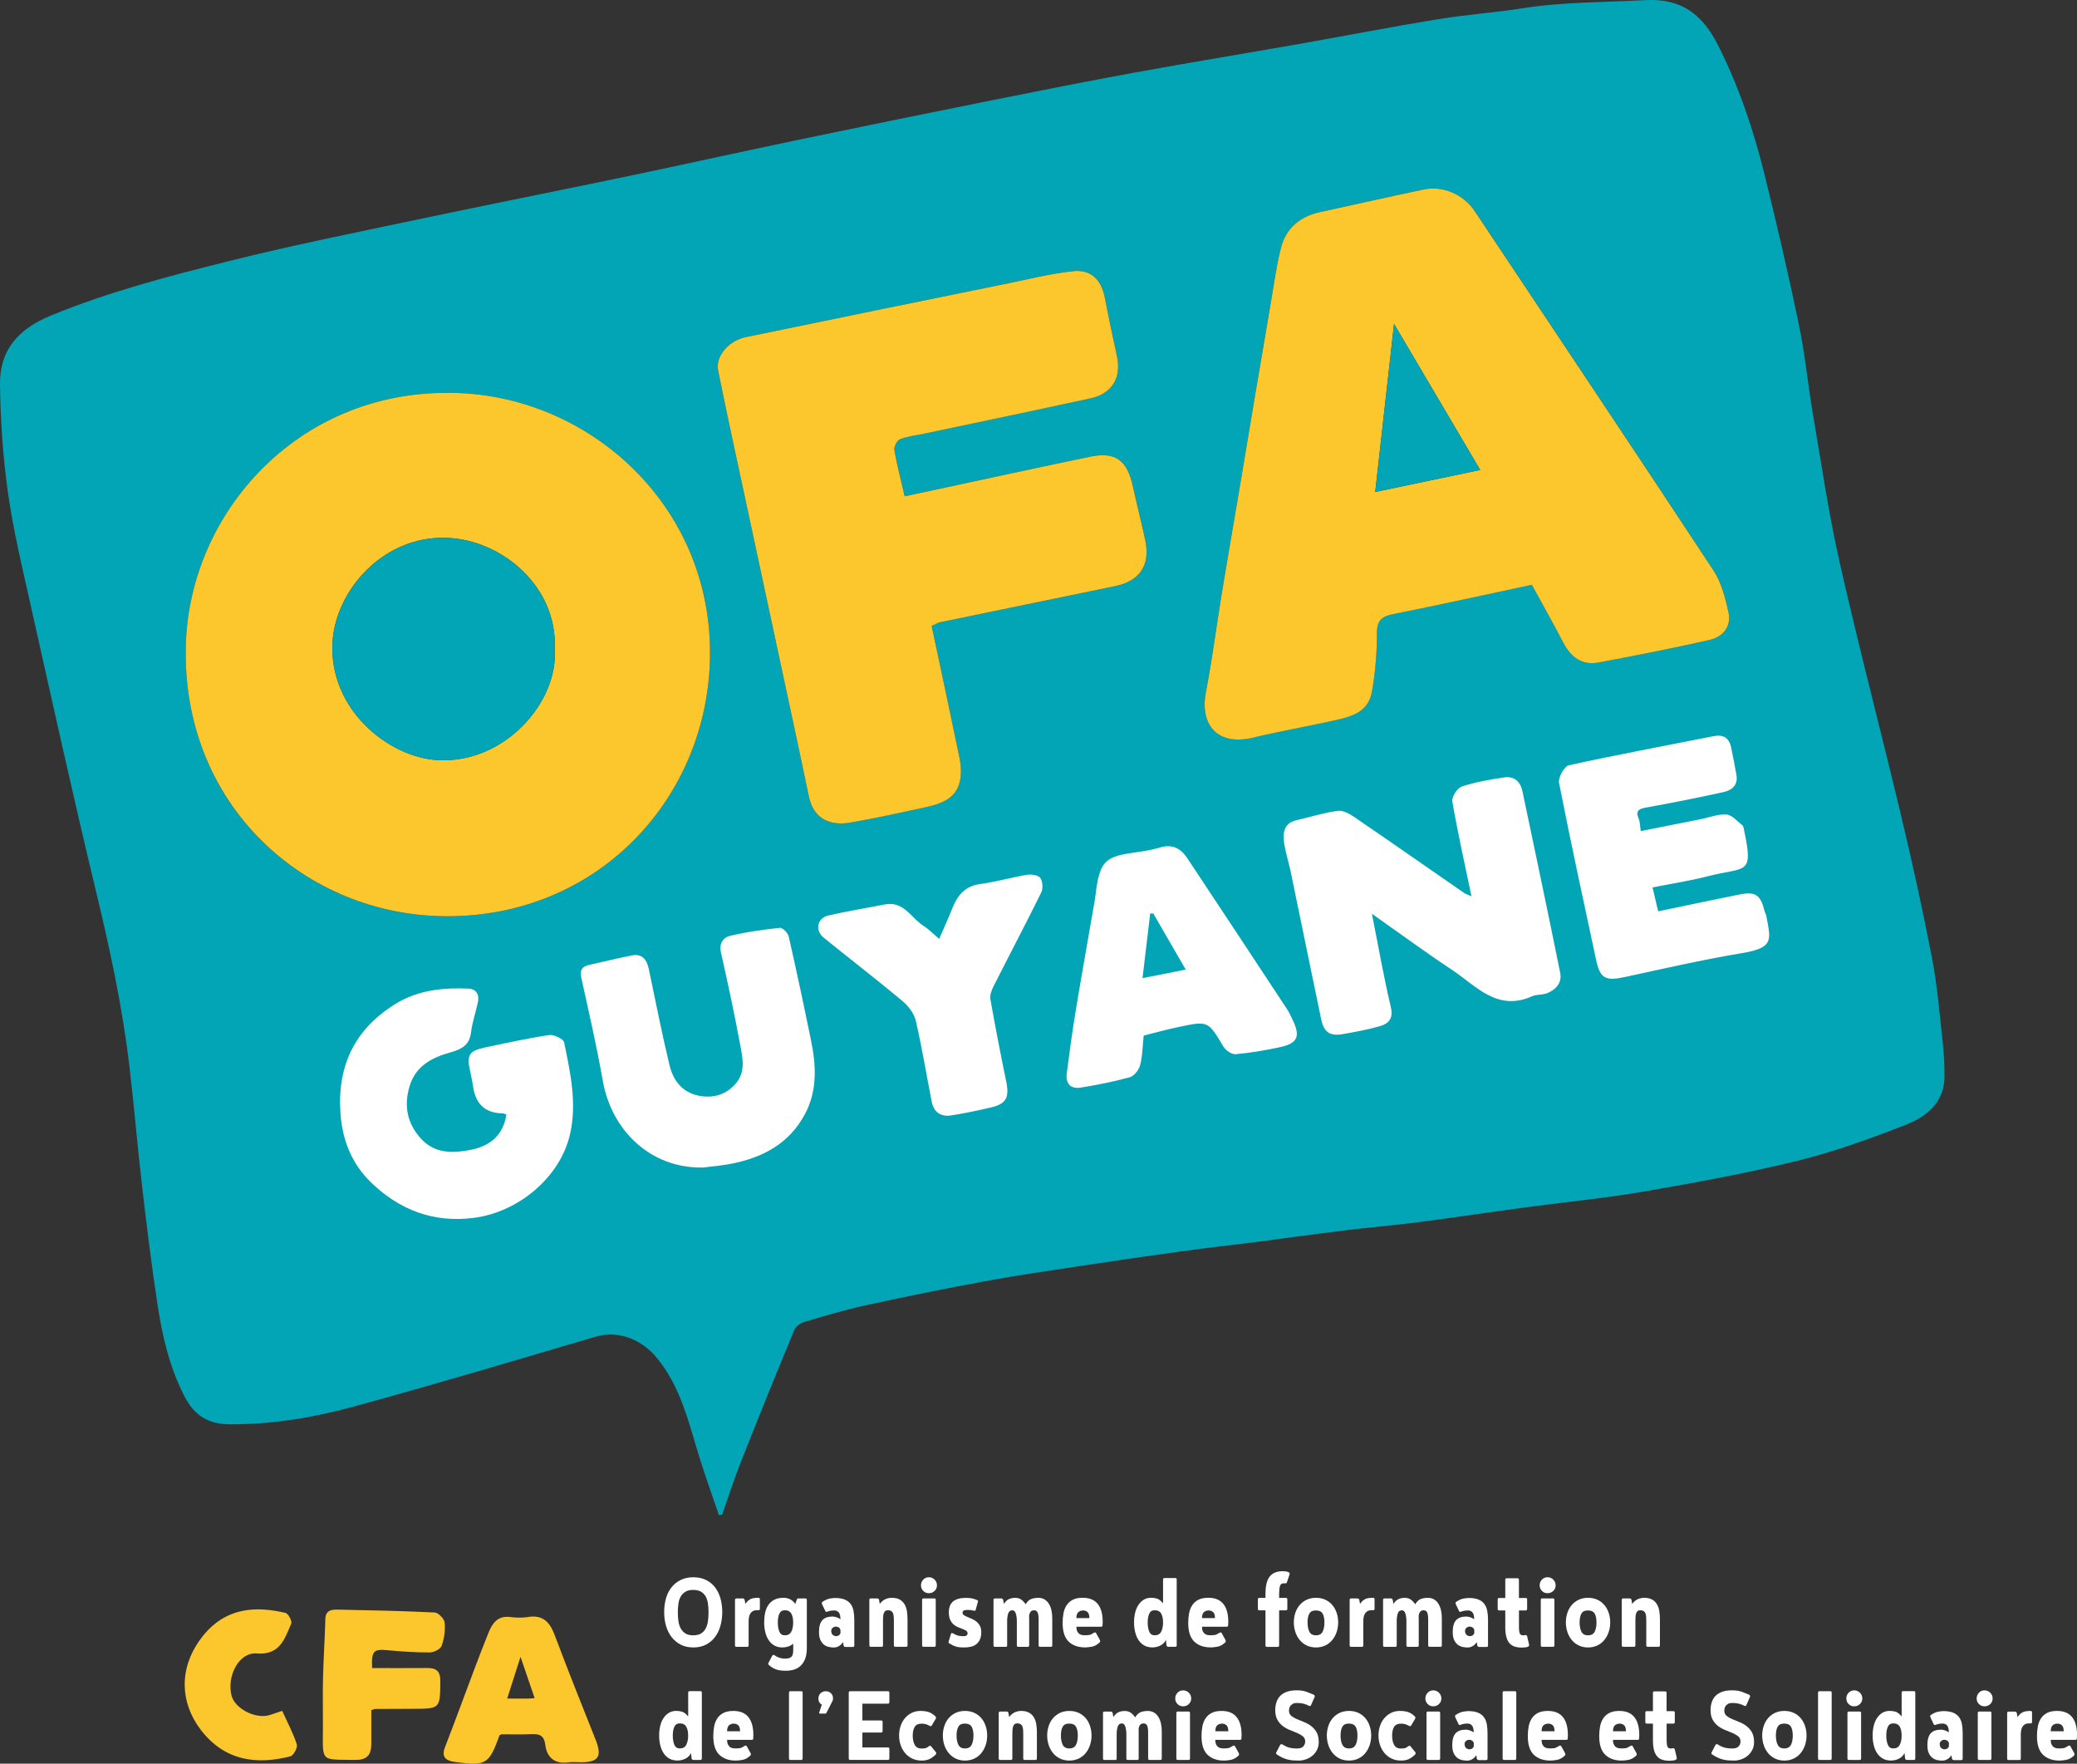 <?xml version="1.0" encoding="UTF-8"?>
<svg id="Calque_2" data-name="Calque 2" xmlns="http://www.w3.org/2000/svg" viewBox="0 0 518.92 440.59">
  <rect x="0" y="0" width="518.92" height="440.59" fill="#333333" stroke="none"/>
  <defs>
    <style>
      .cls-1 {
        fill: #fcc62d;
      }

      .cls-1, .cls-2, .cls-3 {
        stroke-width: 0px;
      }

      .cls-2 {
        fill: #02a5b5;
      }

      .cls-3 {
        fill: #fff;
      }
    </style>
  </defs>
  <g id="Calque_1-2" data-name="Calque 1">
    <g>
      <rect class="cls-3" x="75.9" y="214.56" width="376.89" height="85.88" rx="14.52" ry="14.52" transform="translate(-42.71 52.8) rotate(-10.56)"/>
      <g>
        <g>
          <path class="cls-2" d="M179.62,378.51c-1.59-4.68-3.27-9.33-4.75-14.05-2.76-8.83-4.73-18.01-10.86-25.36-3.53-4.23-9.19-6.96-15.36-5.14-20.04,5.93-40.08,11.89-60.23,17.41-10.07,2.76-20.37,4.48-30.97,4.44-5.72-.02-9.03-2.43-11.41-7.09-3.66-7.13-5.47-14.84-6.66-22.66-1.5-9.79-2.7-19.63-3.85-29.47-1.19-10.17-2.03-20.39-3.24-30.56-1.76-14.79-4.91-29.31-8.41-43.8-5.74-23.84-11.01-47.79-16.37-71.72-2.04-9.12-4.23-18.26-5.53-27.5C.72,114.1.11,105.04,0,96.04c-.1-8.59,4.53-13.85,12.75-17.23,14.42-5.93,29.41-9.82,44.43-13.58,15.42-3.87,31.04-6.99,46.61-10.28,17.61-3.72,35.26-7.21,52.88-10.89,14.35-3,28.67-6.18,43.02-9.18,16.09-3.36,32.2-6.63,48.31-9.86,11.83-2.37,23.67-4.73,35.54-6.9,13.62-2.49,27.3-4.72,40.94-7.12,11.58-2.04,23.13-4.29,34.74-6.19,7-1.15,14.11-1.64,21.12-2.74,10.23-1.61,20.53-1.48,30.82-2.04,9.17-.5,14.33,3.86,18.07,11.26,5.15,10.18,8.79,20.93,11.53,31.95,3.14,12.6,6.05,25.26,8.7,37.97,1.52,7.33,2.22,14.83,3.48,22.23,2.12,12.41,3.92,24.89,6.7,37.15,4.82,21.28,10.39,42.39,15.44,63.62,2.77,11.62,5.34,23.3,7.6,35.04,1.32,6.85,1.88,13.85,2.66,20.8.33,2.91.48,5.84.48,8.76,0,6.71-4.62,10.23-9.96,12.3-8.8,3.42-17.76,6.66-26.91,8.9-12.61,3.1-25.43,5.45-38.24,7.65-9.76,1.68-19.66,2.62-29.48,3.95-8.99,1.21-17.97,2.56-26.97,3.72-6.01.78-12.06,1.27-18.08,2.01-7.67.94-15.31,2.02-22.97,3.01-5.59.72-11.21,1.31-16.79,2.08-8.68,1.19-17.35,2.44-26.01,3.75-8.14,1.23-16.29,2.41-24.39,3.9-9.92,1.83-19.81,3.84-29.67,5.98-5.17,1.13-10.26,2.65-15.34,4.16-1,.29-2.21,1.15-2.58,2.06-4.53,10.94-8.98,21.92-13.33,32.93-1.71,4.32-3.12,8.76-4.67,13.15-.27.05-.55.11-.82.16M111.77,98.14c-37.57-.08-64.21,29.92-65.33,62.57-1.38,40.25,29.76,68.06,65.07,68.18,37.19.13,64.23-28.35,65.81-62.66,1.82-39.59-30.54-68.29-65.55-68.09M382.72,146.09c2.67,4.89,5.33,9.58,7.82,14.37,1.89,3.64,4.65,5.8,8.8,5.03,9.26-1.71,18.51-3.54,27.7-5.62,3.41-.77,5.61-3.37,4.79-7.02-.8-3.57-1.77-7.38-3.74-10.38-19.76-30.01-39.74-59.87-59.67-89.77-2.76-4.15-7.94-6.41-12.8-5.38-8.62,1.82-17.2,3.78-25.81,5.65-5.02,1.09-8.5,4.01-9.78,8.96-1.09,4.2-1.65,8.54-2.39,12.83-1.38,7.98-2.72,15.96-4.06,23.95-1.39,8.29-2.76,16.59-4.16,24.88-1.36,8.08-2.78,16.16-4.11,24.25-1.36,8.31-2.41,16.67-4.02,24.92-1.69,8.69,3.23,13.56,11.79,11.48,6.44-1.56,12.99-2.7,19.47-4.12,4.4-.96,9.2-1.86,10.18-7.24.87-4.82,1.28-9.77,1.27-14.67,0-3.26,1.17-4.26,4.14-4.85,11.48-2.28,22.9-4.81,34.58-7.3M232.76,156.36c.75-.33,1.46-.79,2.24-.95,14.52-3.01,29.05-5.98,43.58-8.99,6.22-1.29,8.88-5.29,7.57-11.45-.95-4.46-2.1-8.86-3.06-13.32-1.46-6.76-4.36-8.91-10.84-7.55-15.41,3.24-30.8,6.57-46.21,9.87-.89-3.83-1.9-7.64-2.58-11.5-.15-.85.65-2.46,1.39-2.75,1.9-.75,4.01-.97,6.04-1.4,13.89-2.94,27.8-5.82,41.67-8.86,5.35-1.17,7.67-5.23,6.5-10.51-1.07-4.86-2.09-9.73-3.05-14.61-.89-4.53-3.43-7.1-7.96-6.61-5.45.6-10.81,1.94-16.19,3.04-21.85,4.46-43.7,8.94-65.54,13.43-4.25.88-7.64,4.77-6.92,8.34,2.33,11.47,4.84,22.91,7.28,34.35,2.62,12.26,5.26,24.52,7.88,36.78,2.51,11.75,5.07,23.49,7.51,35.26,1.22,5.87,5.59,7.36,10.25,6.57,6.23-1.06,12.41-2.46,18.6-3.78,4.31-.92,8.4-2.26,9.06-7.51.2-1.59.06-3.28-.26-4.86-2.24-10.85-4.57-21.69-6.97-33M342.76,228.26c7,4.93,13.37,9.63,19.97,13.99,6.03,3.99,11.32,10.56,20.06,6.62,1.11-.49,2.51-.29,3.66-.73,2.26-.85,3.84-2.64,3.36-5.05-3.05-15.18-6.27-30.32-9.45-45.47-.51-2.4-2.09-3.77-4.5-3.42-3.6.53-7.22,1.15-10.65,2.29-1.12.37-2.56,2.6-2.36,3.73,1.36,7.85,3.11,15.64,4.78,23.67-.77-.34-1.38-.5-1.86-.84-9.09-6.28-18.14-12.62-27.27-18.85-1.24-.85-2.92-1.82-4.26-1.64-3.48.46-6.87,1.54-10.31,2.33-3.11.71-3.45,3.08-3.12,5.55.33,2.46,1.15,4.84,1.65,7.28,2.56,12.31,5.05,24.63,7.63,36.94.67,3.21,2.22,4.23,5.38,3.68,3.07-.54,6.15-1.11,9.15-1.95,2.28-.64,3.57-1.86,2.86-4.84-1.77-7.46-3.08-15.03-4.72-23.28M126.52,278.44c-.84,5.29-4.23,7.9-8.95,8.81-4.51.87-9.03,1-12.52-2.94-3.34-3.77-4.14-8.02-2.76-12.83,1.5-5.23,5.66-7.3,10.3-8.6,2.78-.78,4.72-1.8,5.1-5.01.3-2.56,1.2-5.04,1.72-7.57.38-1.87-.41-3.24-2.38-3.33-6.35-.28-12.61.37-18.14,3.77-10.17,6.25-14.66,15.35-13.83,27.35.47,6.84,2.88,12.7,7.67,17.32,7.08,6.82,15.49,10.12,25.63,8.83,11.13-1.42,21.57-10.09,24.05-20.87,1.79-7.77.09-15.41-1.47-22.97-.18-.87-2.56-2.01-3.75-1.83-5.34.79-10.62,1.97-15.91,3.08-4.23.89-4.78,1.92-3.73,6.37.29,1.21.49,2.45.69,3.68q1.03,6.39,7.39,6.43c.19,0,.39.13.9.31M409.93,207.61c-.2-1.24-.16-2.23-.51-3.06-.86-2.06,0-2.48,1.91-2.83,6.45-1.15,12.88-2.44,19.28-3.85,2.08-.46,3.67-1.74,3.22-4.28-.39-2.25-.84-4.5-1.29-6.73-.49-2.47-1.89-3.46-4.47-2.95-12.04,2.4-24.11,4.63-36.1,7.26-1.14.25-2.72,3.08-2.46,4.39,2.9,14.78,6.11,29.49,9.26,44.22.99,4.64,2.33,5.33,7.05,4.32,9.76-2.1,19.5-4.35,29.34-5.99,8.17-1.36,7.24-3.31,6.13-9.34-.07-.4-.33-.77-.43-1.17-.98-4.03-2.26-4.95-6.26-4.15-6.72,1.34-13.42,2.78-20.32,4.21-.47-1.97-.92-3.87-1.41-5.97,4.66-.93,9.29-1.63,13.8-2.79,9.55-2.47,11.51-.02,9.06-11.57-.09-.4-.13-.94-.4-1.15-1.28-1-2.58-2.59-3.98-2.7-2.09-.17-4.26.73-6.4,1.15-4.97.99-9.93,1.97-15.03,2.99M175.55,291.67c2.28-.29,4.58-.47,6.83-.89,8.05-1.51,14.83-5.03,18.8-12.6,3.09-5.89,2.71-12.12,1.43-18.36-1.77-8.65-3.6-17.28-5.56-25.89-.2-.88-1.53-2.22-2.21-2.15-4.23.46-8.48,1.04-12.61,2.05-1.48.36-2.61,1.83-2.13,4.01,1.73,7.7,3.39,15.42,4.83,23.17.62,3.31,1.45,6.82-1.23,9.81-2.25,2.51-5.09,3.44-8.34,3.03-4.53-.58-7.09-3.6-8.08-7.71-1.92-7.97-3.49-16.03-5.18-24.06-.49-2.33-1.64-3.91-4.25-3.4-3.56.69-7.09,1.58-10.64,2.36-1.93.43-2.38,1.43-1.94,3.4,1.89,8.52,3.82,17.03,5.35,25.62,2.19,12.34,11.88,21.81,24.92,21.6M285.73,258.7c3.02-.75,5.91-1.56,8.85-2.17,7.31-1.54,7.26-1.47,11.1,4.96.56.93,2.08,1.95,3.06,1.86,3.71-.34,7.42-.97,11.07-1.76,4.36-.94,5.11-2.66,3.23-6.62-.45-.94-.85-1.92-1.43-2.79-8.31-12.61-16.62-25.22-24.98-37.8-1.63-2.46-3.76-3.61-6.92-2.64-2.57.79-5.3,1.05-7.97,1.49-5.02.84-6.54,2.17-7.51,6.87-.34,1.63-.46,3.31-.74,4.95-1.59,9.22-3.24,18.43-4.77,27.67-.85,5.14-1.54,10.3-2.2,15.46-.32,2.55,1.01,3.93,3.54,3.51,4.09-.68,8.18-1.46,12.16-2.57,1.1-.3,2.31-1.81,2.62-2.99.61-2.3.62-4.76.9-7.42M234.67,234.57c-1.56-1.33-2.63-2.46-3.91-3.26-3.13-1.97-4.95-6.31-9.71-5.37-4.69.93-9.43,1.68-14.09,2.76-2.81.65-3.42,3.7-1.19,5.52,6.57,5.33,13.29,10.49,19.78,15.91,1.47,1.23,2.85,3.12,3.27,4.93,1.55,6.68,2.64,13.46,3.97,20.19.51,2.57,2.27,3.8,4.81,3.4,3.39-.53,6.76-1.23,10.09-2.02,3.73-.88,4.52-2.54,3.71-6.45-1.41-6.82-2.74-13.66-3.95-20.52-.18-1,.26-2.25.75-3.22,3.96-7.83,8.06-15.59,11.94-23.47.49-.99.38-2.79-.23-3.65-.51-.71-2.25-.96-3.34-.78-3.89.64-7.71,1.77-11.62,2.29-3.88.51-5.75,2.86-7.05,6.14-.91,2.31-1.96,4.58-3.26,7.59"/>
          <path class="cls-1" d="M125.38,433.23c-.4.18-.56.2-.58.27-2.62,7.23-3.33,7.71-11.03,6.68-1.96-.26-3.66-.96-2.61-3.67,2.58-6.66,5.03-13.37,7.55-20.05,1.1-2.91,2.21-5.81,3.38-8.69.97-2.38,2.34-4.2,5.37-3.82,1.46.18,2.99.23,4.44,0,3.76-.62,5.48,1.29,6.7,4.55,3.28,8.73,6.74,17.4,10.2,26.07,1.67,4.19.79,5.65-3.64,5.67-1.06,0-2.14-.13-3.17.02-3.41.51-5.36-1.29-5.74-4.3-.32-2.55-1.51-2.83-3.56-2.75-2.53.11-5.07.03-7.3.03M133.57,424.2c-1.19-3.48-2.28-6.67-3.52-10.31-1.2,3.76-2.24,7.01-3.34,10.44,2.01,0,3.59,0,5.17,0,.41,0,.83-.06,1.7-.12"/>
          <path class="cls-1" d="M92.98,416.7c4.7,0,9.19.03,13.68-.01,2.28-.02,3.38.71,3.35,3.29-.07,6.89.04,6.89-7.04,6.9-3.07,0-6.14.02-9.21.04-.2,0-.39.11-.99.29,0,2.69-.02,5.5,0,8.32.02,2.77-.97,4.18-4.1,4.12-8.67-.16-8.03.73-7.99-8.07.02-4.13-.08-8.26.02-12.38.12-4.93.46-9.86.59-14.79.06-2.14,1.51-2.33,2.99-2.31,8.12.16,16.23.32,24.33.72.91.05,2.37,1.55,2.47,2.5.2,1.92-.08,4.01-.74,5.82-.29.83-1.93,1.65-2.96,1.66-3.55.02-7.12-.25-10.67-.56-3.35-.3-3.93.14-3.74,4.46"/>
          <path class="cls-1" d="M70.5,427.39c1.31,2.88,2.74,5.54,3.65,8.36.26.79-.81,2.8-1.59,3-8.18,2.1-16.39,1.34-22.48-6.73-5.05-6.69-5.46-15.14.05-22.61,6.22-8.44,14.58-8.04,21.19-6.49.69.16,1.72,2.07,1.45,2.66-1.66,3.78-2.75,7.93-8.68,7.48-4.33-.34-7.4,5.44-6.28,10.39.75,3.32,5.96,6.07,9.53,5,.88-.27,1.75-.59,3.17-1.07"/>
          <path class="cls-1" d="M111.77,98.14c35.01-.2,67.37,28.5,65.55,68.09-1.58,34.32-28.62,62.8-65.81,62.66-35.31-.12-66.45-27.93-65.07-68.18,1.12-32.65,27.76-62.66,65.33-62.57M138.59,162.13c.74-15.68-13.36-27.4-27.18-27.78-15.73-.44-27.58,13.15-28.33,26.06-.97,16.76,13.96,28.8,26.32,29.47,16.75.91,30.14-14.6,29.18-27.76"/>
          <path class="cls-1" d="M382.72,146.09c-11.67,2.49-23.1,5.02-34.57,7.3-2.97.59-4.15,1.6-4.14,4.85.01,4.89-.4,9.85-1.27,14.67-.98,5.37-5.77,6.27-10.18,7.24-6.48,1.42-13.03,2.56-19.47,4.12-8.56,2.08-13.47-2.79-11.79-11.49,1.6-8.26,2.65-16.62,4.01-24.92,1.33-8.09,2.75-16.17,4.11-24.26,1.4-8.29,2.77-16.59,4.16-24.88,1.34-7.99,2.69-15.97,4.06-23.95.74-4.29,1.31-8.63,2.39-12.83,1.28-4.96,4.76-7.87,9.78-8.96,8.61-1.87,17.2-3.82,25.82-5.64,4.86-1.03,10.03,1.23,12.79,5.38,19.92,29.9,39.9,59.77,59.67,89.77,1.97,3,2.93,6.81,3.74,10.38.82,3.65-1.38,6.25-4.79,7.02-9.19,2.07-18.44,3.9-27.7,5.62-4.14.77-6.91-1.39-8.8-5.03-2.49-4.79-5.15-9.49-7.82-14.38M369.82,117.4c-7.22-12.24-14.19-24.03-21.53-36.48-1.63,14.57-3.16,28.22-4.7,41.98,8.8-1.84,17.26-3.62,26.23-5.5"/>
          <path class="cls-1" d="M232.76,156.36c2.4,11.31,4.73,22.14,6.97,33,.32,1.58.46,3.27.26,4.86-.66,5.25-4.75,6.59-9.06,7.51-6.19,1.32-12.37,2.72-18.6,3.78-4.67.79-9.03-.7-10.25-6.57-2.44-11.77-4.99-23.51-7.51-35.26-2.62-12.26-5.26-24.52-7.88-36.78-2.45-11.45-4.96-22.88-7.28-34.35-.72-3.57,2.67-7.46,6.92-8.34,21.84-4.5,43.69-8.98,65.54-13.43,5.38-1.1,10.75-2.44,16.19-3.03,4.53-.5,7.07,2.08,7.96,6.61.95,4.88,1.97,9.75,3.04,14.6,1.17,5.29-1.15,9.34-6.5,10.52-13.87,3.04-27.78,5.92-41.67,8.86-2.03.43-4.14.64-6.04,1.39-.75.29-1.54,1.9-1.39,2.75.68,3.87,1.69,7.67,2.57,11.5,15.4-3.3,30.8-6.64,46.21-9.87,6.48-1.36,9.38.79,10.84,7.55.96,4.45,2.11,8.86,3.06,13.32,1.31,6.16-1.35,10.17-7.57,11.45-14.53,3.01-29.06,5.97-43.58,8.99-.78.16-1.49.63-2.24.95"/>
          <path class="cls-2" d="M138.59,162.13c.96,13.16-12.43,28.67-29.18,27.76-12.36-.67-27.29-12.72-26.32-29.47.75-12.91,12.6-26.5,28.33-26.06,13.82.38,27.92,12.1,27.18,27.78"/>
          <path class="cls-2" d="M369.82,117.4c-8.97,1.88-17.43,3.66-26.23,5.5,1.54-13.77,3.07-27.42,4.7-41.98,7.35,12.45,14.31,24.25,21.53,36.48"/>
          <path class="cls-2" d="M288.14,228.21c2.69,4.64,5.37,9.29,8.1,14-3.54.7-6.86,1.36-10.79,2.14.65-5.51,1.29-10.84,1.92-16.18.25.02.51.03.77.05"/>
        </g>
        <g>
          <g>
            <path class="cls-3" d="M173.22,411.55c-1.21,0-2.27-.24-3.17-.71s-1.67-1.11-2.28-1.91c-.62-.8-1.07-1.73-1.38-2.81s-.45-2.22-.45-3.43.15-2.34.45-3.4c.3-1.06.76-1.98,1.38-2.75.61-.78,1.38-1.39,2.28-1.84.91-.45,1.97-.68,3.17-.68s2.27.23,3.18.68c.91.45,1.66,1.07,2.25,1.84.59.78,1.04,1.69,1.35,2.75.3,1.06.45,2.19.45,3.4s-.15,2.35-.45,3.43-.75,2.02-1.35,2.81c-.59.8-1.35,1.43-2.25,1.91-.91.47-1.97.71-3.18.71ZM173.19,397.18c-.79,0-1.43.15-1.92.44-.49.29-.89.69-1.18,1.18-.29.49-.49,1.08-.59,1.77-.1.69-.15,1.42-.15,2.21s.05,1.53.15,2.22c.1.7.3,1.31.59,1.83.29.52.69.94,1.18,1.24.49.3,1.13.45,1.92.45s1.46-.15,1.95-.45c.49-.3.88-.71,1.16-1.24.28-.52.47-1.13.57-1.83s.15-1.44.15-2.22-.05-1.52-.15-2.21c-.1-.68-.29-1.27-.57-1.77-.28-.49-.67-.89-1.16-1.18-.49-.29-1.14-.44-1.95-.44Z"/>
            <path class="cls-3" d="M189.04,402.26c-.38,0-.71.08-.97.23-.26.15-.47.35-.62.61s-.26.54-.32.88c-.06.33-.09.67-.09,1.01v6.05c0,.24-.12.36-.36.36h-2.69c-.24,0-.36-.12-.36-.36v-11.37c0-.24.12-.36.36-.36h1.63c.18,0,.32.12.42.36l.18,1c.24-.34.47-.61.7-.8.22-.19.45-.34.68-.44.23-.1.46-.17.7-.2.23-.03.48-.05.74-.08h.45c.24,0,.36.12.36.36v2.39c0,.24-.12.36-.36.36h-.45Z"/>
            <path class="cls-3" d="M198.17,410.61c-.36.32-.78.56-1.24.71-.46.15-.94.23-1.42.23-.81,0-1.5-.17-2.07-.5-.57-.33-1.05-.79-1.42-1.36-.37-.58-.65-1.24-.83-2-.18-.76-.27-1.56-.27-2.4s.08-1.64.24-2.39c.16-.75.43-1.4.8-1.95.37-.55.87-.99,1.5-1.32.62-.32,1.39-.48,2.3-.48.46,0,.94.09,1.42.27.48.18,1,.59,1.54,1.24l.33-1c.08-.24.22-.36.42-.36h1.75c.24,0,.36.12.36.36v12c0,1.09-.14,2-.42,2.72-.28.73-.66,1.31-1.13,1.75-.47.44-1.02.76-1.63.95-.62.19-1.27.29-1.95.29-.48,0-.92-.02-1.31-.06-.39-.04-.76-.12-1.1-.23-.34-.11-.67-.26-.98-.44-.31-.18-.64-.42-.98-.73-.1-.1-.15-.2-.15-.3,0-.06.03-.14.09-.24l.94-1.81c.1-.1.21-.15.33-.15.04,0,.1.02.18.06.3.22.6.39.89.51.29.12.56.21.8.26.24.05.45.08.64.09.18,0,.3.01.36.01.44,0,.8-.05,1.07-.15.27-.1.48-.25.62-.45.14-.2.23-.44.27-.71.04-.27.06-.58.06-.92v-1.51ZM196.08,408.52c.77,0,1.31-.3,1.62-.91.31-.61.47-1.37.47-2.3s-.16-1.67-.47-2.22-.85-.83-1.62-.83c-.65,0-1.1.28-1.36.85-.26.56-.39,1.3-.39,2.21s.13,1.67.39,2.28c.26.62.71.92,1.36.92Z"/>
            <path class="cls-3" d="M210.6,410.25c-.22.32-.45.58-.7.76-.24.18-.47.31-.68.39-.21.08-.4.13-.57.14-.17,0-.29.02-.35.02-.34,0-.73-.04-1.15-.12s-.82-.25-1.19-.51-.69-.65-.95-1.16c-.26-.51-.39-1.21-.39-2.1,0-1.33.28-2.3.83-2.92.55-.62,1.42-.92,2.59-.92.28,0,.59.06.94.17.34.11.68.28,1,.5,0-.79-.14-1.35-.41-1.69-.27-.34-.66-.51-1.16-.51-.18,0-.42.02-.71.05-.29.03-.66.13-1.1.29-.02.02-.06.03-.12.03-.04,0-.09-.02-.15-.05s-.11-.1-.15-.2l-.76-1.6c-.06-.14-.09-.25-.09-.33,0-.12.02-.21.06-.27.71-.48,1.35-.78,1.92-.88s1-.15,1.29-.15c.99,0,1.79.13,2.42.38.62.25,1.12.62,1.48,1.09s.61,1.05.74,1.72c.13.67.2,1.44.2,2.28v6.41c0,.24-.12.36-.36.36h-1.84c-.24,0-.4-.12-.48-.36l-.12-.79ZM208.93,408.73c.1,0,.25-.03.45-.09.2-.06.4-.26.6-.6v-.91c-.14-.34-.33-.56-.56-.65-.23-.09-.43-.14-.59-.14-.26,0-.52.1-.77.29-.25.19-.38.45-.38.77,0,.46.13.8.38,1.01.25.21.54.32.86.32Z"/>
            <path class="cls-3" d="M219.79,400.66c.52-.62,1.04-1.03,1.54-1.22s1-.29,1.48-.29c.81,0,1.47.15,1.98.44.51.29.92.69,1.21,1.19.29.5.49,1.08.59,1.72.1.65.15,1.33.15,2.06v6.47c0,.24-.12.36-.36.36h-2.69c-.24,0-.36-.12-.36-.36v-6.05c0-.36-.01-.71-.03-1.04-.02-.33-.08-.62-.17-.88s-.24-.45-.45-.59c-.21-.14-.5-.21-.86-.21-.28,0-.5.07-.67.21-.16.14-.28.34-.36.59s-.13.54-.15.88c-.02.33-.03.68-.03,1.04v6.05c0,.24-.12.36-.36.36h-2.69c-.24,0-.36-.12-.36-.36v-11.37c0-.24.12-.36.36-.36h1.66c.18,0,.32.12.42.36l.15,1Z"/>
            <path class="cls-3" d="M230.1,396.04c0-.56.19-1.04.57-1.44.38-.39.85-.59,1.39-.59s1.04.2,1.44.59c.39.39.59.87.59,1.44s-.2,1.01-.59,1.39-.87.57-1.44.57-1.01-.19-1.39-.57-.57-.85-.57-1.39ZM233.79,411.03c0,.24-.12.36-.36.36h-2.69c-.24,0-.36-.12-.36-.36v-11.37c0-.24.12-.36.36-.36h2.69c.24,0,.36.12.36.36v11.37Z"/>
            <path class="cls-3" d="M237.12,410.49s-.05-.05-.09-.09c-.04-.04-.06-.1-.06-.18,0-.04,0-.08.03-.12l.63-2.06c.02-.06.09-.09.21-.09.06,0,.11.01.15.03.22.12.54.28.95.47.41.19,1.03.29,1.86.29.24,0,.46-.05.65-.15.19-.1.29-.3.29-.6,0-.26-.12-.47-.35-.62-.23-.15-.52-.29-.86-.42s-.72-.28-1.13-.44c-.41-.16-.79-.39-1.13-.68-.34-.29-.63-.68-.86-1.16-.23-.48-.35-1.12-.35-1.9,0-1.23.36-2.14,1.07-2.72.72-.58,1.77-.88,3.16-.88.75,0,1.33.06,1.77.18s.81.25,1.13.39c.06.04.12.11.18.21,0,.04-.02.12-.06.24l-.57,2.06c-.04.1-.12.15-.24.15-.02,0-.04,0-.06-.02-.02,0-.05-.01-.09-.01-.18-.04-.33-.07-.45-.09-.12-.02-.24-.04-.36-.06-.12-.02-.26-.03-.41-.03h-.59c-.42,0-.71.07-.85.2-.14.13-.21.3-.21.5,0,.24.12.44.35.59.23.15.52.3.86.45.34.15.72.31,1.13.48.41.17.79.4,1.13.68s.63.63.86,1.04c.23.41.35.94.35,1.59,0,.73-.11,1.34-.33,1.83-.22.49-.52.89-.91,1.19-.38.3-.83.51-1.35.63-.51.12-1.06.18-1.65.18-.36,0-.7-.01-1-.03-.3-.02-.6-.07-.89-.14-.29-.07-.59-.18-.89-.32-.3-.14-.65-.33-1.03-.57Z"/>
            <path class="cls-3" d="M259.34,399.15c.62,0,1.16.13,1.6.39.44.26.81.62,1.1,1.09.29.46.51,1.01.65,1.63.14.62.21,1.3.21,2.03v6.74c0,.24-.12.36-.36.36h-2.69c-.24,0-.36-.12-.36-.36v-6.5c0-.75-.08-1.31-.24-1.69-.16-.38-.45-.57-.88-.57s-.73.14-.92.41c-.19.27-.31.63-.35,1.07.02.14.03.28.03.41v6.88c0,.24-.12.36-.36.36h-2.36c-.24,0-.36-.12-.36-.36v-6.05c0-.75-.09-1.39-.26-1.92-.17-.53-.46-.8-.86-.8-.52,0-.87.27-1.04.8s-.26,1.17-.26,1.92v6.05c0,.24-.12.36-.36.36h-2.69c-.24,0-.36-.12-.36-.36v-11.37c0-.24.12-.36.36-.36h1.63c.18,0,.32.12.42.36l.18,1c.4-.6.84-1.01,1.3-1.21.46-.2.99-.3,1.57-.3s1.08.15,1.48.44.77.68,1.09,1.16c.44-.71.92-1.15,1.44-1.33.51-.18,1.06-.27,1.65-.27Z"/>
            <path class="cls-3" d="M275.46,406.01c0,.24-.12.36-.36.36h-6.17c0,.5.08.9.23,1.19.15.29.34.51.57.65.23.14.48.23.74.26.26.03.5.04.73.04.24,0,.52-.02.85-.06.32-.04.69-.2,1.09-.48.18-.12.33-.18.45-.18.08,0,.15.03.21.09l.97,1.75c.06.12.09.22.09.3,0,.04,0,.1-.02.17,0,.07-.04.13-.07.17-.65.61-1.3.97-1.95,1.09-.66.12-1.22.18-1.71.18-1.73,0-3.1-.48-4.11-1.45-1.01-.97-1.51-2.52-1.51-4.66,0-.85.07-1.65.21-2.4s.4-1.42.77-2,.88-1.03,1.53-1.38c.64-.34,1.48-.51,2.51-.51,1.67,0,2.92.51,3.75,1.54s1.24,2.52,1.24,4.48v.24c0,.06,0,.11-.02.15,0,.04-.01.1-.01.17v.29ZM270.56,402.32c-.46,0-.85.14-1.16.42s-.47.78-.47,1.48h3.24c0-.73-.15-1.22-.45-1.5s-.69-.41-1.15-.41Z"/>
            <path class="cls-3" d="M293.99,411.03c0,.24-.12.36-.36.36h-1.72c-.24,0-.4-.12-.48-.36l-.12-1.36c-.34.65-.82,1.12-1.44,1.42-.61.3-1.26.45-1.95.45-.81,0-1.5-.17-2.07-.5-.57-.33-1.05-.79-1.42-1.36-.37-.58-.65-1.24-.83-2-.18-.76-.27-1.56-.27-2.4s.09-1.64.27-2.39c.18-.75.45-1.4.82-1.95.36-.55.81-.99,1.34-1.32.53-.32,1.15-.48,1.86-.48.5,0,.99.07,1.45.21.46.14.97.53,1.51,1.18v-5.96c0-.24.12-.36.36-.36h2.69c.24,0,.36.12.36.36v16.45ZM288.49,408.52c.77,0,1.3-.3,1.62-.91.31-.61.47-1.37.47-2.3s-.16-1.67-.47-2.22-.85-.83-1.62-.83c-.65,0-1.1.28-1.36.85s-.39,1.3-.39,2.21.13,1.67.39,2.28c.26.62.72.92,1.36.92Z"/>
            <path class="cls-3" d="M306.84,406.01c0,.24-.12.36-.36.36h-6.17c0,.5.08.9.23,1.19.15.29.34.51.57.65.23.14.48.23.74.26.26.03.5.04.73.04.24,0,.52-.02.85-.06.32-.04.68-.2,1.09-.48.18-.12.33-.18.45-.18.08,0,.15.03.21.09l.97,1.75c.06.12.09.22.09.3,0,.04,0,.1-.01.17-.01.07-.04.13-.08.17-.65.61-1.3.97-1.95,1.09s-1.22.18-1.71.18c-1.73,0-3.1-.48-4.11-1.45-1.01-.97-1.51-2.52-1.51-4.66,0-.85.07-1.65.21-2.4.14-.76.4-1.42.77-2s.88-1.03,1.53-1.38c.64-.34,1.48-.51,2.51-.51,1.67,0,2.92.51,3.75,1.54s1.24,2.52,1.24,4.48v.24c0,.06,0,.11-.02.15,0,.04-.01.1-.01.17v.29ZM301.94,402.32c-.46,0-.85.14-1.16.42-.31.28-.47.78-.47,1.48h3.24c0-.73-.15-1.22-.45-1.5-.3-.27-.69-.41-1.15-.41Z"/>
            <path class="cls-3" d="M322.02,392.8l.11.11c.05.05.08.12.08.2,0,.1-.01.17-.03.21l-.7,2.09c-.06.08-.16.12-.3.12h-.45c-.5,0-.82.23-.95.7-.13.46-.2,1.13-.2,2v.94h1.69c.24,0,.36.12.36.36v2.39c0,.24-.12.36-.36.36h-1.69v8.77c0,.24-.12.36-.36.36h-2.69c-.24,0-.36-.12-.36-.36v-8.77h-1.54c-.24,0-.36-.12-.36-.36v-2.39c0-.24.12-.36.36-.36h1.54v-.94c0-2.06.35-3.52,1.06-4.4.71-.88,1.77-1.32,3.21-1.32.16,0,.39.01.7.03.3.02.6.11.91.27Z"/>
            <path class="cls-3" d="M328.79,411.55c-.87,0-1.64-.17-2.33-.5s-1.27-.79-1.74-1.36c-.47-.58-.84-1.24-1.09-2s-.38-1.56-.38-2.4.13-1.64.38-2.39c.25-.75.61-1.4,1.09-1.95.47-.55,1.05-.99,1.74-1.32.69-.32,1.46-.48,2.33-.48s1.64.16,2.33.48c.69.32,1.26.76,1.74,1.32.47.55.84,1.21,1.09,1.95.25.75.38,1.54.38,2.39s-.13,1.65-.38,2.4-.62,1.42-1.09,2c-.47.57-1.05,1.03-1.74,1.36s-1.46.5-2.33.5ZM328.76,408.52c.83,0,1.39-.3,1.69-.91.3-.61.45-1.37.45-2.3s-.15-1.68-.45-2.21c-.3-.52-.87-.79-1.69-.79s-1.33.26-1.63.79c-.3.52-.45,1.26-.45,2.21s.15,1.69.45,2.3c.3.6.85.91,1.63.91Z"/>
            <path class="cls-3" d="M342.61,402.26c-.38,0-.71.08-.97.23-.26.15-.47.35-.62.61-.15.25-.26.54-.32.88-.06.33-.09.67-.09,1.01v6.05c0,.24-.12.36-.36.36h-2.69c-.24,0-.36-.12-.36-.36v-11.37c0-.24.12-.36.36-.36h1.63c.18,0,.32.12.42.36l.18,1c.24-.34.47-.61.7-.8.22-.19.45-.34.68-.44s.46-.17.7-.2.48-.05.74-.08h.45c.24,0,.36.12.36.36v2.39c0,.24-.12.36-.36.36h-.45Z"/>
            <path class="cls-3" d="M356.67,399.15c.62,0,1.16.13,1.6.39.44.26.81.62,1.1,1.09s.51,1.01.65,1.63c.14.62.21,1.3.21,2.03v6.74c0,.24-.12.36-.36.36h-2.69c-.24,0-.36-.12-.36-.36v-6.5c0-.75-.08-1.31-.24-1.69-.16-.38-.45-.57-.88-.57s-.73.14-.92.41c-.19.27-.31.63-.35,1.07.02.14.03.28.03.41v6.88c0,.24-.12.36-.36.36h-2.36c-.24,0-.36-.12-.36-.36v-6.05c0-.75-.09-1.39-.26-1.92s-.46-.8-.86-.8c-.52,0-.87.27-1.04.8-.17.53-.26,1.17-.26,1.92v6.05c0,.24-.12.36-.36.36h-2.69c-.24,0-.36-.12-.36-.36v-11.37c0-.24.12-.36.36-.36h1.63c.18,0,.32.12.42.36l.18,1c.4-.6.84-1.01,1.3-1.21.46-.2.99-.3,1.57-.3s1.08.15,1.48.44.77.68,1.09,1.16c.44-.71.92-1.15,1.44-1.33.51-.18,1.06-.27,1.65-.27Z"/>
            <path class="cls-3" d="M368.94,410.25c-.22.32-.45.58-.7.76-.24.18-.47.31-.68.39-.21.08-.4.13-.58.14s-.29.02-.35.02c-.34,0-.73-.04-1.15-.12-.42-.08-.82-.25-1.19-.51-.37-.26-.69-.65-.95-1.16-.26-.51-.39-1.21-.39-2.1,0-1.33.28-2.3.83-2.92s1.42-.92,2.59-.92c.28,0,.59.06.94.17.34.11.68.28,1,.5,0-.79-.14-1.35-.41-1.69-.27-.34-.66-.51-1.16-.51-.18,0-.42.02-.71.05s-.66.13-1.1.29c-.02.02-.06.03-.12.03-.04,0-.09-.02-.15-.05s-.11-.1-.15-.2l-.76-1.6c-.06-.14-.09-.25-.09-.33,0-.12.02-.21.06-.27.71-.48,1.35-.78,1.92-.88s1-.15,1.29-.15c.99,0,1.79.13,2.42.38s1.12.62,1.48,1.09c.36.47.61,1.05.74,1.72.13.67.2,1.44.2,2.28v6.41c0,.24-.12.36-.36.36h-1.84c-.24,0-.4-.12-.48-.36l-.12-.79ZM367.28,408.73c.1,0,.25-.03.45-.09.2-.06.4-.26.6-.6v-.91c-.14-.34-.33-.56-.56-.65-.23-.09-.43-.14-.59-.14-.26,0-.52.1-.77.29-.25.19-.38.45-.38.77,0,.46.13.8.38,1.01s.54.32.86.32Z"/>
            <path class="cls-3" d="M379.5,402.26v3.48c0,.58,0,1.05.03,1.41.02.35.07.63.15.85.08.21.2.35.35.42.15.07.36.11.62.11.08,0,.16-.01.24-.04.08-.03.18-.04.3-.04.06,0,.12.03.2.08.07.05.12.11.14.17l.48,2.06s.03.11.03.21c0,.16-.08.28-.23.36-.15.08-.33.14-.53.17-.2.03-.4.05-.61.06s-.36.02-.48.02c-.65,0-1.22-.08-1.74-.24-.51-.16-.95-.44-1.3-.83-.35-.39-.62-.92-.8-1.57-.18-.66-.27-1.49-.27-2.5v-4.14h-1.54c-.24,0-.36-.12-.36-.36v-2.39c0-.24.12-.36.36-.36h1.54v-4.57c0-.24.12-.36.36-.36h2.69c.24,0,.36.12.36.36v4.57h1.69c.24,0,.36.12.36.36v2.39c0,.24-.12.36-.36.36h-1.69Z"/>
            <path class="cls-3" d="M384.67,396.04c0-.56.19-1.04.57-1.44.38-.39.85-.59,1.39-.59s1.04.2,1.44.59c.39.39.59.87.59,1.44s-.2,1.01-.59,1.39c-.39.38-.87.57-1.44.57s-1.01-.19-1.39-.57-.57-.85-.57-1.39ZM388.36,411.03c0,.24-.12.36-.36.36h-2.69c-.24,0-.36-.12-.36-.36v-11.37c0-.24.12-.36.36-.36h2.69c.24,0,.36.12.36.36v11.37Z"/>
            <path class="cls-3" d="M396.76,411.55c-.87,0-1.64-.17-2.33-.5s-1.27-.79-1.74-1.36c-.47-.58-.84-1.24-1.09-2s-.38-1.56-.38-2.4.13-1.64.38-2.39c.25-.75.61-1.4,1.09-1.95.47-.55,1.05-.99,1.74-1.32.69-.32,1.46-.48,2.33-.48s1.64.16,2.33.48c.69.32,1.26.76,1.74,1.32.47.55.84,1.21,1.09,1.95.25.75.38,1.54.38,2.39s-.13,1.65-.38,2.4-.62,1.42-1.09,2c-.47.57-1.05,1.03-1.74,1.36s-1.46.5-2.33.5ZM396.73,408.52c.83,0,1.39-.3,1.69-.91.3-.61.45-1.37.45-2.3s-.15-1.68-.45-2.21c-.3-.52-.87-.79-1.69-.79s-1.33.26-1.63.79c-.3.52-.45,1.26-.45,2.21s.15,1.69.45,2.3c.3.6.85.91,1.63.91Z"/>
            <path class="cls-3" d="M407.77,400.66c.52-.62,1.04-1.03,1.54-1.22.5-.19,1-.29,1.48-.29.81,0,1.47.15,1.98.44.51.29.92.69,1.21,1.19s.49,1.08.59,1.72.15,1.33.15,2.06v6.47c0,.24-.12.36-.36.36h-2.69c-.24,0-.36-.12-.36-.36v-6.05c0-.36-.01-.71-.03-1.04-.02-.33-.08-.62-.17-.88s-.24-.45-.45-.59c-.21-.14-.5-.21-.86-.21-.28,0-.5.07-.67.21-.16.14-.28.34-.36.59-.08.25-.13.54-.15.88-.02.33-.03.68-.03,1.04v6.05c0,.24-.12.36-.36.36h-2.69c-.24,0-.36-.12-.36-.36v-11.37c0-.24.12-.36.36-.36h1.66c.18,0,.32.12.42.36l.15,1Z"/>
          </g>
          <g>
            <path class="cls-3" d="M175.34,439.29c0,.24-.12.36-.36.36h-1.72c-.24,0-.4-.12-.48-.36l-.12-1.36c-.34.65-.82,1.12-1.44,1.42-.62.3-1.27.45-1.95.45-.81,0-1.5-.17-2.07-.5-.57-.33-1.05-.79-1.42-1.36-.37-.58-.65-1.24-.83-2-.18-.76-.27-1.56-.27-2.4s.09-1.64.27-2.39c.18-.75.45-1.4.82-1.95.36-.55.81-.99,1.35-1.32.53-.32,1.15-.48,1.86-.48.5,0,.99.07,1.45.21.46.14.97.53,1.51,1.18v-5.96c0-.24.12-.36.36-.36h2.69c.24,0,.36.12.36.36v16.45ZM169.84,436.78c.77,0,1.31-.3,1.62-.91.31-.61.47-1.37.47-2.3s-.16-1.67-.47-2.22-.85-.83-1.62-.83c-.65,0-1.1.28-1.36.85-.26.56-.39,1.3-.39,2.21s.13,1.67.39,2.28c.26.62.71.92,1.36.92Z"/>
            <path class="cls-3" d="M188.19,434.28c0,.24-.12.36-.36.36h-6.17c0,.5.08.9.23,1.19.15.29.34.51.57.65.23.14.48.23.74.26.26.03.5.04.73.04.24,0,.52-.02.85-.06.32-.04.69-.2,1.09-.48.18-.12.33-.18.45-.18.08,0,.15.03.21.09l.97,1.75c.06.12.09.22.09.3,0,.04,0,.1-.02.17-.01.07-.04.13-.08.17-.65.61-1.3.97-1.95,1.09-.66.12-1.22.18-1.71.18-1.73,0-3.1-.48-4.11-1.45-1.01-.97-1.51-2.52-1.51-4.66,0-.85.07-1.65.21-2.4s.4-1.42.77-2,.88-1.03,1.53-1.38c.64-.34,1.48-.51,2.51-.51,1.67,0,2.92.51,3.75,1.54s1.24,2.52,1.24,4.48v.24c0,.06,0,.11-.02.15-.01.04-.01.1-.01.17v.29ZM183.29,430.59c-.46,0-.85.14-1.16.42s-.47.78-.47,1.48h3.24c0-.73-.15-1.22-.45-1.5-.3-.27-.69-.41-1.15-.41Z"/>
            <path class="cls-3" d="M200.53,439.29c0,.24-.12.36-.36.36h-2.69c-.24,0-.36-.12-.36-.36v-16.45c0-.24.12-.36.36-.36h2.69c.24,0,.36.12.36.36v16.45Z"/>
            <path class="cls-3" d="M208.12,424.3c0,.32-.07.58-.21.79l-1.42,2.78c-.08.14-.16.21-.24.21h-1.39c-.14,0-.21-.07-.21-.21l.67-2.03c-.56-.32-.85-.84-.85-1.54,0-.52.18-.96.53-1.3.35-.34.79-.51,1.32-.51s.96.17,1.3.51c.34.34.51.78.51,1.3Z"/>
            <path class="cls-3" d="M212.05,422.84c0-.24.12-.36.36-.36h9.43c.24,0,.36.12.36.36v2.39c0,.24-.12.36-.36.36h-6.38v4.2h4.69c.24,0,.36.12.36.36v2.3c0,.24-.12.36-.36.36h-4.69v3.72h6.38c.24,0,.36.12.36.36v2.39c0,.24-.12.36-.36.36h-9.43c-.24,0-.36-.12-.36-.36v-16.45Z"/>
            <path class="cls-3" d="M232.06,431.04c-.32-.18-.63-.3-.92-.36-.29-.06-.6-.09-.92-.09-.79,0-1.35.26-1.68.79-.33.52-.5,1.26-.5,2.21s.17,1.69.5,2.3c.33.6.89.91,1.68.91.32,0,.6-.01.83-.04.23-.03.51-.16.83-.38.08-.04.16-.1.23-.17.07-.07.16-.11.26-.11.08,0,.15.03.21.09l1.21,1.48c.08.08.12.17.12.27,0,.14-.03.25-.09.33-.54.52-1.07.91-1.59,1.16-.51.25-1.17.38-1.98.38-.87,0-1.65-.17-2.34-.5-.7-.33-1.29-.79-1.77-1.36-.48-.58-.86-1.24-1.12-2-.26-.76-.39-1.56-.39-2.4s.13-1.64.38-2.39c.25-.75.61-1.4,1.09-1.95.47-.55,1.04-.99,1.69-1.32.65-.32,1.38-.48,2.16-.48s1.49.09,2.04.27c.55.18,1.1.52,1.65,1.03.04.04.09.1.14.17.05.07.08.14.08.2,0,.14-.05.28-.15.42l-.97,1.63c-.06.06-.13.09-.21.09-.12,0-.27-.06-.45-.18Z"/>
            <path class="cls-3" d="M241.1,439.81c-.87,0-1.64-.17-2.33-.5-.69-.33-1.27-.79-1.74-1.36-.47-.58-.84-1.24-1.09-2-.25-.76-.38-1.56-.38-2.4s.13-1.64.38-2.39c.25-.75.61-1.4,1.09-1.95.47-.55,1.05-.99,1.74-1.32.69-.32,1.46-.48,2.33-.48s1.64.16,2.33.48c.69.32,1.26.76,1.74,1.32.47.55.84,1.21,1.09,1.95.25.75.38,1.54.38,2.39s-.13,1.65-.38,2.4c-.25.76-.62,1.42-1.09,2-.47.57-1.05,1.03-1.74,1.36-.69.33-1.46.5-2.33.5ZM241.07,436.78c.83,0,1.39-.3,1.69-.91s.45-1.37.45-2.3-.15-1.68-.45-2.21c-.3-.52-.87-.79-1.69-.79s-1.33.26-1.63.79c-.3.52-.45,1.26-.45,2.21s.15,1.69.45,2.3c.3.6.85.91,1.63.91Z"/>
            <path class="cls-3" d="M252.11,428.92c.52-.62,1.04-1.03,1.54-1.22s1-.29,1.48-.29c.81,0,1.47.15,1.98.44.51.29.92.69,1.21,1.19.29.5.49,1.08.59,1.72.1.65.15,1.33.15,2.06v6.47c0,.24-.12.36-.36.36h-2.69c-.24,0-.36-.12-.36-.36v-6.05c0-.36-.01-.71-.03-1.04-.02-.33-.08-.62-.17-.88s-.24-.45-.45-.59c-.21-.14-.5-.21-.86-.21-.28,0-.5.07-.67.21-.16.14-.28.34-.36.59s-.13.54-.15.88c-.02.33-.03.68-.03,1.04v6.05c0,.24-.12.36-.36.36h-2.69c-.24,0-.36-.12-.36-.36v-11.37c0-.24.12-.36.36-.36h1.66c.18,0,.32.12.42.36l.15,1Z"/>
            <path class="cls-3" d="M267.17,439.81c-.87,0-1.64-.17-2.33-.5-.69-.33-1.27-.79-1.74-1.36-.47-.58-.84-1.24-1.09-2-.25-.76-.38-1.56-.38-2.4s.13-1.64.38-2.39c.25-.75.61-1.4,1.09-1.95.47-.55,1.05-.99,1.74-1.32.69-.32,1.46-.48,2.33-.48s1.64.16,2.33.48c.69.32,1.26.76,1.74,1.32.47.55.84,1.21,1.09,1.95.25.75.38,1.54.38,2.39s-.13,1.65-.38,2.4c-.25.76-.62,1.42-1.09,2-.47.57-1.05,1.03-1.74,1.36-.69.33-1.46.5-2.33.5ZM267.14,436.78c.83,0,1.39-.3,1.69-.91s.45-1.37.45-2.3-.15-1.68-.45-2.21c-.3-.52-.87-.79-1.69-.79s-1.33.26-1.63.79c-.3.52-.45,1.26-.45,2.21s.15,1.69.45,2.3c.3.6.85.91,1.63.91Z"/>
            <path class="cls-3" d="M286.7,427.41c.62,0,1.16.13,1.6.39.44.26.81.62,1.1,1.09s.51,1.01.65,1.63c.14.62.21,1.3.21,2.03v6.74c0,.24-.12.36-.36.36h-2.69c-.24,0-.36-.12-.36-.36v-6.5c0-.75-.08-1.31-.24-1.69-.16-.38-.45-.57-.88-.57s-.73.14-.92.41c-.19.27-.31.63-.35,1.07.02.14.03.28.03.41v6.88c0,.24-.12.36-.36.36h-2.36c-.24,0-.36-.12-.36-.36v-6.05c0-.75-.09-1.39-.26-1.92s-.46-.8-.86-.8c-.52,0-.87.27-1.04.8-.17.53-.26,1.17-.26,1.92v6.05c0,.24-.12.36-.36.36h-2.69c-.24,0-.36-.12-.36-.36v-11.37c0-.24.12-.36.36-.36h1.63c.18,0,.32.12.42.36l.18,1c.4-.6.84-1.01,1.3-1.21.46-.2.99-.3,1.57-.3s1.08.15,1.48.44.77.68,1.09,1.16c.44-.71.92-1.15,1.44-1.33.51-.18,1.06-.27,1.65-.27Z"/>
            <path class="cls-3" d="M293.62,424.3c0-.56.19-1.04.57-1.44.38-.39.85-.59,1.39-.59s1.04.2,1.44.59c.39.39.59.87.59,1.44s-.2,1.01-.59,1.39c-.39.38-.87.57-1.44.57s-1.01-.19-1.39-.57-.57-.85-.57-1.39ZM297.31,439.29c0,.24-.12.36-.36.36h-2.69c-.24,0-.36-.12-.36-.36v-11.37c0-.24.12-.36.36-.36h2.69c.24,0,.36.12.36.36v11.37Z"/>
            <path class="cls-3" d="M310.16,434.28c0,.24-.12.36-.36.36h-6.17c0,.5.08.9.23,1.19.15.29.34.51.57.65.23.14.48.23.74.26.26.03.5.04.73.04.24,0,.52-.02.85-.06.32-.04.68-.2,1.09-.48.18-.12.33-.18.45-.18.08,0,.15.03.21.09l.97,1.75c.06.12.09.22.09.3,0,.04,0,.1-.01.17-.01.07-.04.13-.08.17-.65.61-1.3.97-1.95,1.09s-1.22.18-1.71.18c-1.73,0-3.1-.48-4.11-1.45-1.01-.97-1.51-2.52-1.51-4.66,0-.85.07-1.65.21-2.4.14-.76.4-1.42.77-2s.88-1.03,1.53-1.38c.64-.34,1.48-.51,2.51-.51,1.67,0,2.92.51,3.75,1.54s1.24,2.52,1.24,4.48v.24c0,.06,0,.11-.02.15,0,.04-.01.1-.01.17v.29ZM305.27,430.59c-.46,0-.85.14-1.16.42-.31.28-.47.78-.47,1.48h3.24c0-.73-.15-1.22-.45-1.5-.3-.27-.69-.41-1.15-.41Z"/>
            <path class="cls-3" d="M319.02,438.3s-.06-.06-.11-.11c-.05-.05-.08-.12-.08-.2,0-.1,0-.17.03-.21l1-1.93c.06-.08.16-.12.3-.12.1,0,.17,0,.21.03.16.1.34.21.53.32.19.11.42.22.7.33.27.11.6.2,1,.27.39.07.88.11,1.47.11.71,0,1.22-.17,1.54-.51.32-.34.48-.77.48-1.27s-.19-.94-.56-1.24-.83-.58-1.38-.82c-.54-.24-1.14-.49-1.8-.74s-1.25-.58-1.8-.98c-.54-.4-1-.92-1.38-1.56-.37-.64-.56-1.46-.56-2.47,0-.69.1-1.33.29-1.94.19-.61.5-1.13.92-1.58.42-.44.98-.79,1.66-1.04.68-.25,1.51-.38,2.48-.38,1.03,0,1.89.14,2.58.41.7.27,1.26.5,1.71.69.12.08.2.19.24.33,0,.1-.01.17-.03.21l-.91,2.07c-.04.14-.15.21-.33.21-.06,0-.13-.02-.21-.06-.81-.46-1.79-.7-2.96-.7-.48,0-.86.09-1.13.26-.27.17-.47.36-.6.57s-.21.43-.24.65-.04.37-.04.45c0,.52.18.94.54,1.25.36.31.82.59,1.38.83.55.24,1.15.49,1.8.74.65.25,1.25.58,1.8,1,.55.41,1.01.94,1.38,1.57.36.63.54,1.47.54,2.49,0,.71-.15,1.34-.44,1.91s-.67,1.04-1.13,1.44c-.46.39-1,.7-1.6.91-.6.21-1.21.32-1.81.32-.52,0-1.01-.02-1.45-.05-.44-.03-.87-.1-1.29-.2s-.84-.25-1.29-.45-.93-.47-1.45-.82Z"/>
            <path class="cls-3" d="M337.04,439.81c-.87,0-1.64-.17-2.33-.5s-1.27-.79-1.74-1.36c-.47-.58-.84-1.24-1.09-2s-.38-1.56-.38-2.4.13-1.64.38-2.39c.25-.75.61-1.4,1.09-1.95.47-.55,1.05-.99,1.74-1.32.69-.32,1.46-.48,2.33-.48s1.64.16,2.33.48c.69.32,1.26.76,1.74,1.32.47.55.84,1.21,1.09,1.95.25.75.38,1.54.38,2.39s-.13,1.65-.38,2.4-.62,1.42-1.09,2c-.47.57-1.05,1.03-1.74,1.36s-1.46.5-2.33.5ZM337.01,436.78c.83,0,1.39-.3,1.69-.91.3-.61.45-1.37.45-2.3s-.15-1.68-.45-2.21c-.3-.52-.87-.79-1.69-.79s-1.33.26-1.63.79c-.3.52-.45,1.26-.45,2.21s.15,1.69.45,2.3c.3.6.85.91,1.63.91Z"/>
            <path class="cls-3" d="M351.83,431.04c-.32-.18-.63-.3-.92-.36s-.6-.09-.92-.09c-.79,0-1.35.26-1.68.79-.33.52-.5,1.26-.5,2.21s.17,1.69.5,2.3c.33.6.89.91,1.68.91.32,0,.6-.01.83-.04.23-.03.51-.16.83-.38.08-.04.16-.1.23-.17s.16-.11.26-.11c.08,0,.15.03.21.09l1.21,1.48c.08.08.12.17.12.27,0,.14-.03.25-.09.33-.54.52-1.07.91-1.59,1.16-.51.25-1.17.38-1.98.38-.87,0-1.65-.17-2.34-.5-.7-.33-1.29-.79-1.77-1.36-.48-.58-.86-1.24-1.12-2s-.39-1.56-.39-2.4.13-1.64.38-2.39c.25-.75.61-1.4,1.09-1.95.47-.55,1.04-.99,1.69-1.32.65-.32,1.38-.48,2.16-.48s1.49.09,2.04.27c.55.18,1.1.52,1.65,1.03.04.04.08.1.14.17s.08.14.08.2c0,.14-.05.28-.15.42l-.97,1.63c-.06.06-.13.09-.21.09-.12,0-.27-.06-.45-.18Z"/>
            <path class="cls-3" d="M356.12,424.3c0-.56.19-1.04.57-1.44.38-.39.85-.59,1.39-.59s1.04.2,1.44.59c.39.39.59.87.59,1.44s-.2,1.01-.59,1.39c-.39.38-.87.57-1.44.57s-1.01-.19-1.39-.57-.57-.85-.57-1.39ZM359.81,439.29c0,.24-.12.36-.36.36h-2.69c-.24,0-.36-.12-.36-.36v-11.37c0-.24.12-.36.36-.36h2.69c.24,0,.36.12.36.36v11.37Z"/>
            <path class="cls-3" d="M368.82,438.51c-.22.32-.45.58-.7.76-.24.18-.47.31-.68.39-.21.08-.4.13-.58.14s-.29.02-.35.02c-.34,0-.73-.04-1.15-.12-.42-.08-.82-.25-1.19-.51-.37-.26-.69-.65-.95-1.16-.26-.51-.39-1.21-.39-2.1,0-1.33.28-2.3.83-2.92s1.42-.92,2.59-.92c.28,0,.59.06.94.17.34.11.68.28,1,.5,0-.79-.14-1.35-.41-1.69-.27-.34-.66-.51-1.16-.51-.18,0-.42.02-.71.05s-.66.13-1.1.29c-.02.02-.06.03-.12.03-.04,0-.09-.02-.15-.05s-.11-.1-.15-.2l-.76-1.6c-.06-.14-.09-.25-.09-.33,0-.12.02-.21.06-.27.71-.48,1.35-.78,1.92-.88s1-.15,1.29-.15c.99,0,1.79.13,2.42.38s1.12.62,1.48,1.09c.36.47.61,1.05.74,1.72.13.67.2,1.44.2,2.28v6.41c0,.24-.12.36-.36.36h-1.84c-.24,0-.4-.12-.48-.36l-.12-.79ZM367.16,437c.1,0,.25-.03.45-.09.2-.06.4-.26.6-.6v-.91c-.14-.34-.33-.56-.56-.65-.23-.09-.43-.14-.59-.14-.26,0-.52.1-.77.29-.25.19-.38.45-.38.77,0,.46.13.8.38,1.01s.54.32.86.32Z"/>
            <path class="cls-3" d="M378.83,439.29c0,.24-.12.36-.36.36h-2.69c-.24,0-.36-.12-.36-.36v-16.45c0-.24.12-.36.36-.36h2.69c.24,0,.36.12.36.36v16.45Z"/>
            <path class="cls-3" d="M391.68,434.28c0,.24-.12.36-.36.36h-6.17c0,.5.08.9.23,1.19.15.29.34.51.57.65.23.14.48.23.74.26.26.03.5.04.73.04.24,0,.52-.02.85-.06.32-.04.68-.2,1.09-.48.18-.12.33-.18.45-.18.08,0,.15.03.21.09l.97,1.75c.06.12.09.22.09.3,0,.04,0,.1-.01.17-.01.07-.04.13-.08.17-.65.61-1.3.97-1.95,1.09s-1.22.18-1.71.18c-1.73,0-3.1-.48-4.11-1.45-1.01-.97-1.51-2.52-1.51-4.66,0-.85.07-1.65.21-2.4.14-.76.4-1.42.77-2s.88-1.03,1.53-1.38c.64-.34,1.48-.51,2.51-.51,1.67,0,2.92.51,3.75,1.54s1.24,2.52,1.24,4.48v.24c0,.06,0,.11-.02.15,0,.04-.01.1-.01.17v.29ZM386.78,430.59c-.46,0-.85.14-1.16.42-.31.28-.47.78-.47,1.48h3.24c0-.73-.15-1.22-.45-1.5-.3-.27-.69-.41-1.15-.41Z"/>
            <path class="cls-3" d="M409.52,434.28c0,.24-.12.36-.36.36h-6.17c0,.5.08.9.23,1.19.15.29.34.51.57.65.23.14.48.23.74.26.26.03.5.04.73.04.24,0,.52-.02.85-.06.32-.04.68-.2,1.09-.48.18-.12.33-.18.45-.18.08,0,.15.03.21.09l.97,1.75c.06.12.09.22.09.3,0,.04,0,.1-.01.17-.01.07-.04.13-.08.17-.65.61-1.3.97-1.95,1.09s-1.22.18-1.71.18c-1.73,0-3.1-.48-4.11-1.45-1.01-.97-1.51-2.52-1.51-4.66,0-.85.07-1.65.21-2.4.14-.76.4-1.42.77-2s.88-1.03,1.53-1.38c.64-.34,1.48-.51,2.51-.51,1.67,0,2.92.51,3.75,1.54s1.24,2.52,1.24,4.48v.24c0,.06,0,.11-.02.15,0,.04-.01.1-.01.17v.29ZM404.62,430.59c-.46,0-.85.14-1.16.42-.31.28-.47.78-.47,1.48h3.24c0-.73-.15-1.22-.45-1.5-.3-.27-.69-.41-1.15-.41Z"/>
            <path class="cls-3" d="M416.39,430.53v3.48c0,.58,0,1.05.03,1.41.02.35.07.63.15.85.08.21.2.35.35.42.15.07.36.11.62.11.08,0,.16-.01.24-.04.08-.03.18-.04.3-.04.06,0,.12.03.2.08.07.05.12.11.14.17l.48,2.06s.03.11.03.21c0,.16-.08.28-.23.36-.15.08-.33.14-.53.17-.2.03-.4.05-.61.06s-.36.02-.48.02c-.65,0-1.22-.08-1.74-.24-.51-.16-.95-.44-1.3-.83-.35-.39-.62-.92-.8-1.57-.18-.66-.27-1.49-.27-2.5v-4.14h-1.54c-.24,0-.36-.12-.36-.36v-2.39c0-.24.12-.36.36-.36h1.54v-4.57c0-.24.12-.36.36-.36h2.69c.24,0,.36.12.36.36v4.57h1.69c.24,0,.36.12.36.36v2.39c0,.24-.12.36-.36.36h-1.69Z"/>
            <path class="cls-3" d="M427.78,438.3l-.11-.11s-.08-.12-.08-.2c0-.1,0-.17.03-.21l1-1.93c.06-.08.16-.12.3-.12.1,0,.17,0,.21.03.16.1.34.21.53.32.19.11.42.22.7.33.27.11.6.2,1,.27.39.07.88.11,1.47.11.71,0,1.22-.17,1.54-.51.32-.34.48-.77.48-1.27s-.19-.94-.56-1.24-.83-.58-1.38-.82c-.54-.24-1.14-.49-1.8-.74s-1.25-.58-1.8-.98c-.54-.4-1-.92-1.38-1.56-.37-.64-.56-1.46-.56-2.47,0-.69.1-1.33.29-1.94.19-.61.5-1.13.92-1.58.42-.44.98-.79,1.66-1.04.68-.25,1.51-.38,2.48-.38,1.03,0,1.89.14,2.58.41.7.27,1.26.5,1.71.69.12.08.2.19.24.33,0,.1-.01.17-.03.21l-.91,2.07c-.04.14-.15.21-.33.21-.06,0-.13-.02-.21-.06-.81-.46-1.79-.7-2.96-.7-.48,0-.86.09-1.13.26-.27.17-.47.36-.6.57s-.21.43-.24.65-.04.37-.04.45c0,.52.18.94.54,1.25.36.31.82.59,1.38.83.55.24,1.15.49,1.8.74.65.25,1.25.58,1.8,1,.55.41,1.01.94,1.38,1.57.36.63.54,1.47.54,2.49,0,.71-.15,1.34-.44,1.91s-.67,1.04-1.13,1.44c-.46.39-1,.7-1.6.91-.6.21-1.21.32-1.81.32-.52,0-1.01-.02-1.45-.05-.44-.03-.87-.1-1.29-.2s-.84-.25-1.29-.45-.93-.47-1.45-.82Z"/>
            <path class="cls-3" d="M445.81,439.81c-.87,0-1.64-.17-2.33-.5s-1.27-.79-1.74-1.36c-.47-.58-.84-1.24-1.09-2s-.38-1.56-.38-2.4.13-1.64.38-2.39c.25-.75.61-1.4,1.09-1.95.47-.55,1.05-.99,1.74-1.32.69-.32,1.46-.48,2.33-.48s1.64.16,2.33.48c.69.32,1.26.76,1.74,1.32.47.55.84,1.21,1.09,1.95.25.75.38,1.54.38,2.39s-.13,1.65-.38,2.4-.62,1.42-1.09,2c-.47.57-1.05,1.03-1.74,1.36s-1.46.5-2.33.5ZM445.77,436.78c.83,0,1.39-.3,1.69-.91.3-.61.45-1.37.45-2.3s-.15-1.68-.45-2.21c-.3-.52-.87-.79-1.69-.79s-1.33.26-1.63.79c-.3.52-.45,1.26-.45,2.21s.15,1.69.45,2.3c.3.6.85.91,1.63.91Z"/>
            <path class="cls-3" d="M457.63,439.29c0,.24-.12.36-.36.36h-2.69c-.24,0-.36-.12-.36-.36v-16.45c0-.24.12-.36.36-.36h2.69c.24,0,.36.12.36.36v16.45Z"/>
            <path class="cls-3" d="M461.29,424.3c0-.56.19-1.04.57-1.44.38-.39.85-.59,1.39-.59s1.04.2,1.44.59c.39.39.59.87.59,1.44s-.2,1.01-.59,1.39c-.39.38-.87.57-1.44.57s-1.01-.19-1.39-.57-.57-.85-.57-1.39ZM464.98,439.29c0,.24-.12.36-.36.36h-2.69c-.24,0-.36-.12-.36-.36v-11.37c0-.24.12-.36.36-.36h2.69c.24,0,.36.12.36.36v11.37Z"/>
            <path class="cls-3" d="M478.52,439.29c0,.24-.12.36-.36.36h-1.72c-.24,0-.4-.12-.48-.36l-.12-1.36c-.34.65-.82,1.12-1.44,1.42-.61.3-1.26.45-1.95.45-.81,0-1.5-.17-2.07-.5-.57-.33-1.05-.79-1.42-1.36-.37-.58-.65-1.24-.83-2-.18-.76-.27-1.56-.27-2.4s.09-1.64.27-2.39c.18-.75.45-1.4.82-1.95.36-.55.81-.99,1.34-1.32.53-.32,1.15-.48,1.86-.48.5,0,.99.07,1.45.21.46.14.97.53,1.51,1.18v-5.96c0-.24.12-.36.36-.36h2.69c.24,0,.36.12.36.36v16.45ZM473.02,436.78c.77,0,1.3-.3,1.62-.91.31-.61.47-1.37.47-2.3s-.16-1.67-.47-2.22-.85-.83-1.62-.83c-.65,0-1.1.28-1.36.85s-.39,1.3-.39,2.21.13,1.67.39,2.28c.26.62.72.92,1.36.92Z"/>
            <path class="cls-3" d="M487.53,438.51c-.22.32-.45.58-.7.76-.24.18-.47.31-.68.39-.21.08-.4.13-.58.14s-.29.02-.35.02c-.34,0-.73-.04-1.15-.12-.42-.08-.82-.25-1.19-.51-.37-.26-.69-.65-.95-1.16-.26-.51-.39-1.21-.39-2.1,0-1.33.28-2.3.83-2.92s1.42-.92,2.59-.92c.28,0,.59.06.94.17.34.11.68.28,1,.5,0-.79-.14-1.35-.41-1.69-.27-.34-.66-.51-1.16-.51-.18,0-.42.02-.71.05s-.66.13-1.1.29c-.02.02-.06.03-.12.03-.04,0-.09-.02-.15-.05s-.11-.1-.15-.2l-.76-1.6c-.06-.14-.09-.25-.09-.33,0-.12.02-.21.06-.27.71-.48,1.35-.78,1.92-.88s1-.15,1.29-.15c.99,0,1.79.13,2.42.38s1.12.62,1.48,1.09c.36.47.61,1.05.74,1.72.13.67.2,1.44.2,2.28v6.41c0,.24-.12.36-.36.36h-1.84c-.24,0-.4-.12-.48-.36l-.12-.79ZM485.87,437c.1,0,.25-.03.45-.09.2-.06.4-.26.6-.6v-.91c-.14-.34-.33-.56-.56-.65-.23-.09-.43-.14-.59-.14-.26,0-.52.1-.77.29-.25.19-.38.45-.38.77,0,.46.13.8.38,1.01s.54.32.86.32Z"/>
            <path class="cls-3" d="M493.85,424.3c0-.56.19-1.04.57-1.44.38-.39.85-.59,1.39-.59s1.04.2,1.44.59c.39.39.59.87.59,1.44s-.2,1.01-.59,1.39c-.39.38-.87.57-1.44.57s-1.01-.19-1.39-.57-.57-.85-.57-1.39ZM497.54,439.29c0,.24-.12.36-.36.36h-2.69c-.24,0-.36-.12-.36-.36v-11.37c0-.24.12-.36.36-.36h2.69c.24,0,.36.12.36.36v11.37Z"/>
            <path class="cls-3" d="M506.88,430.53c-.38,0-.71.08-.97.23-.26.15-.47.35-.62.61-.15.25-.26.54-.32.88-.06.33-.09.67-.09,1.01v6.05c0,.24-.12.36-.36.36h-2.69c-.24,0-.36-.12-.36-.36v-11.37c0-.24.12-.36.36-.36h1.63c.18,0,.32.12.42.36l.18,1c.24-.34.47-.61.7-.8.22-.19.45-.34.68-.44s.46-.17.7-.2.48-.05.74-.08h.45c.24,0,.36.12.36.36v2.39c0,.24-.12.36-.36.36h-.45Z"/>
            <path class="cls-3" d="M518.89,434.28c0,.24-.12.36-.36.36h-6.17c0,.5.08.9.23,1.19.15.29.34.51.57.65.23.14.48.23.74.26.26.03.5.04.73.04.24,0,.52-.02.85-.06.32-.04.68-.2,1.09-.48.18-.12.33-.18.45-.18.08,0,.15.03.21.09l.97,1.75c.06.12.09.22.09.3,0,.04,0,.1-.01.17-.01.07-.04.13-.08.17-.65.61-1.3.97-1.95,1.09s-1.22.18-1.71.18c-1.73,0-3.1-.48-4.11-1.45-1.01-.97-1.51-2.52-1.51-4.66,0-.85.07-1.65.21-2.4.14-.76.4-1.42.77-2s.88-1.03,1.53-1.38c.64-.34,1.48-.51,2.51-.51,1.67,0,2.92.51,3.75,1.54s1.24,2.52,1.24,4.48v.24c0,.06,0,.11-.02.15,0,.04-.01.1-.01.17v.29ZM513.99,430.59c-.46,0-.85.14-1.16.42-.31.28-.47.78-.47,1.48h3.24c0-.73-.15-1.22-.45-1.5-.3-.27-.69-.41-1.15-.41Z"/>
          </g>
        </g>
      </g>
    </g>
  </g>
</svg>